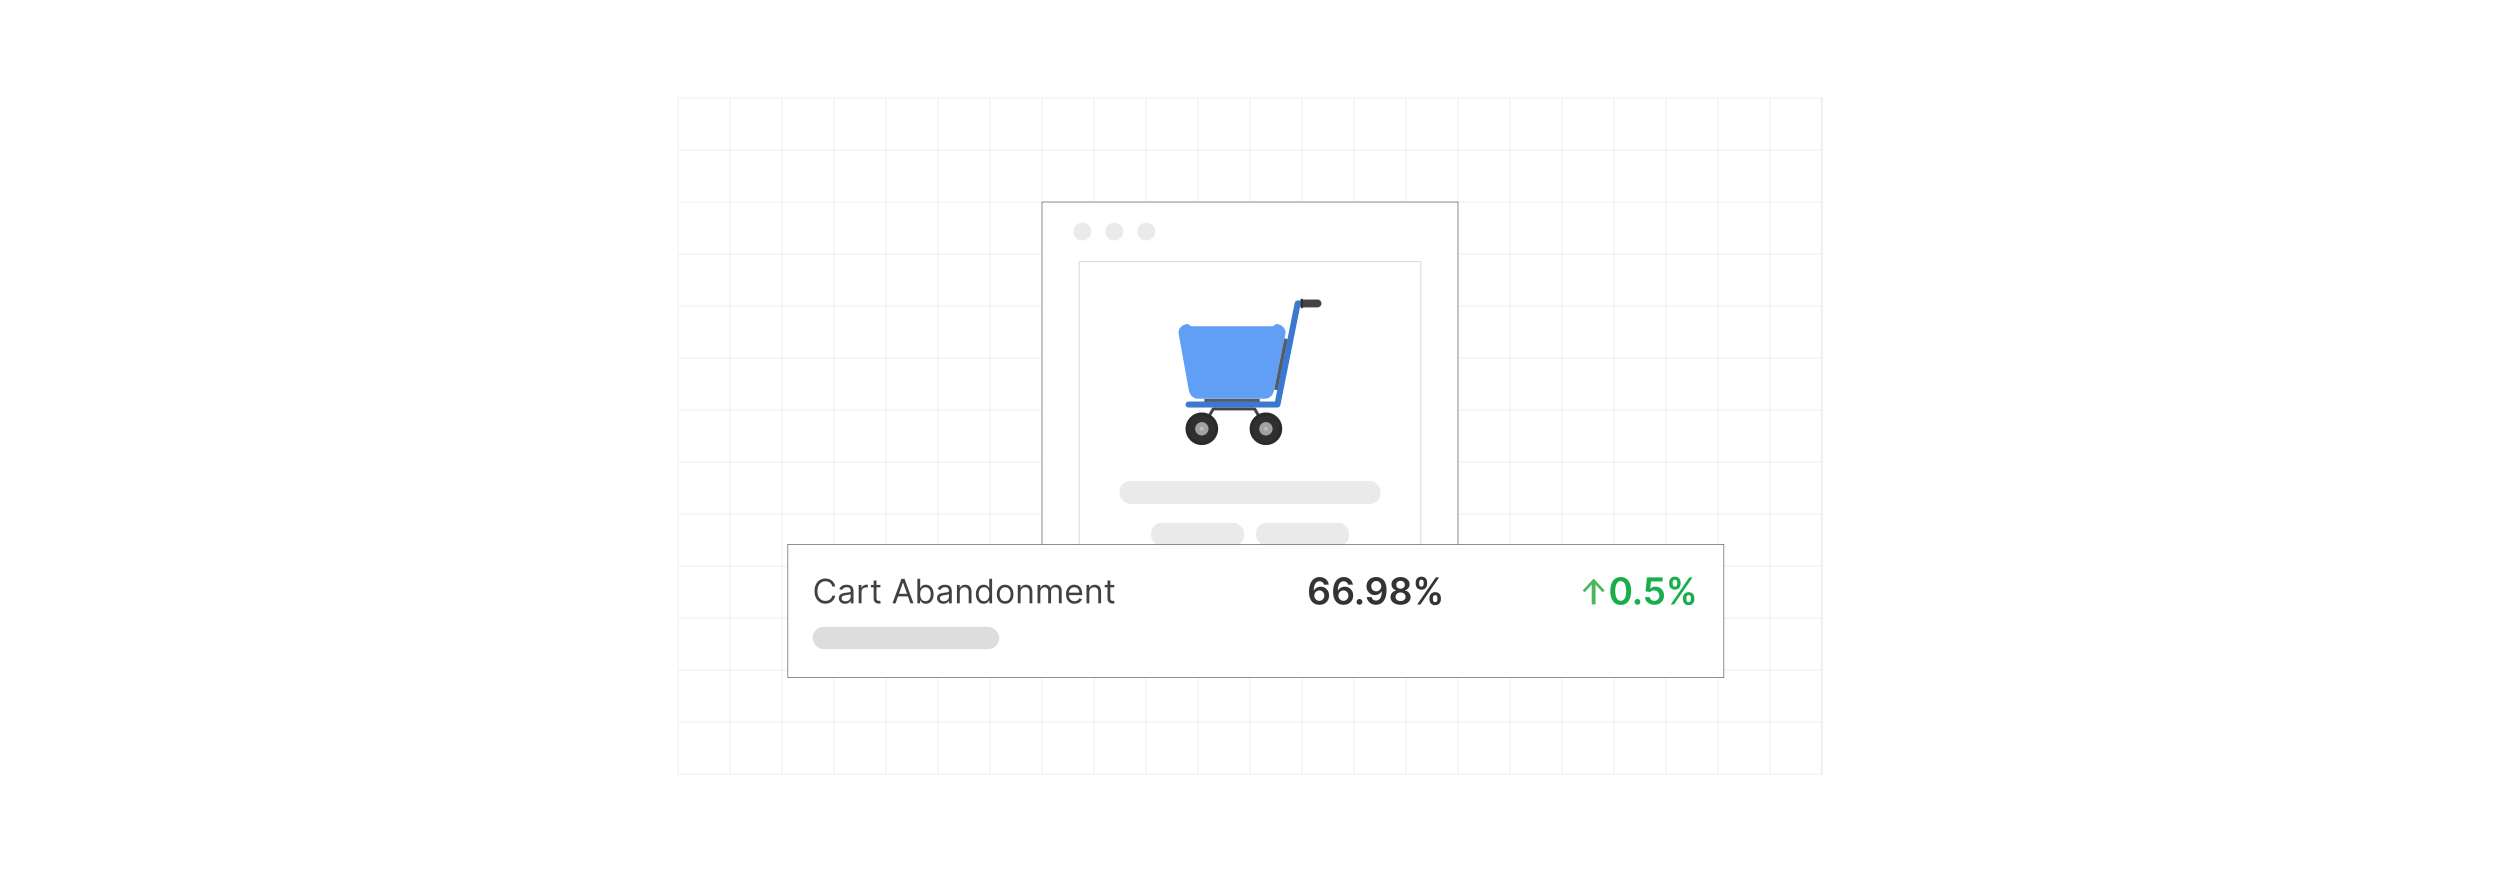 <?xml version="1.0" encoding="UTF-8"?><svg id="Layer_1" xmlns="http://www.w3.org/2000/svg" xmlns:xlink="http://www.w3.org/1999/xlink" viewBox="0 0 860 300"><defs><filter id="drop-shadow-7" filterUnits="userSpaceOnUse"><feOffset dx="2" dy="2"/><feGaussianBlur result="blur" stdDeviation="3"/><feFlood flood-color="#333" flood-opacity=".07"/><feComposite in2="blur" operator="in"/><feComposite in="SourceGraphic"/></filter></defs><rect y="0" width="860" height="300" rx="5" ry="5" fill="#fff" stroke-width="0"/><rect x="233.235" y="33.729" width="393.53" height="232.543" fill="none" stroke="#dbdcdd" stroke-miterlimit="10" stroke-width=".165"/><polyline points="626.765 248.383 608.876 248.383 590.994 248.383 573.105 248.383 555.216 248.383 537.327 248.383 519.438 248.383 501.549 248.383 483.667 248.383 465.778 248.383 447.889 248.383 430 248.383 412.111 248.383 394.229 248.383 376.34 248.383 358.451 248.383 340.562 248.383 322.673 248.383 304.784 248.383 286.902 248.383 269.013 248.383 251.124 248.383 233.235 248.383" fill="none" stroke="#dbdcdd" stroke-miterlimit="10" stroke-width=".165"/><polyline points="626.765 230.494 608.876 230.494 590.994 230.494 573.105 230.494 555.216 230.494 537.327 230.494 519.438 230.494 501.549 230.494 483.667 230.494 465.778 230.494 447.889 230.494 430 230.494 412.111 230.494 394.229 230.494 376.34 230.494 358.451 230.494 340.562 230.494 322.673 230.494 304.784 230.494 286.902 230.494 269.013 230.494 251.124 230.494 233.235 230.494" fill="none" stroke="#dbdcdd" stroke-miterlimit="10" stroke-width=".165"/><polyline points="626.765 212.605 608.876 212.605 590.994 212.605 573.105 212.605 555.216 212.605 537.327 212.605 519.438 212.605 501.549 212.605 483.667 212.605 465.778 212.605 447.889 212.605 430 212.605 412.111 212.605 394.229 212.605 376.34 212.605 358.451 212.605 340.562 212.605 322.673 212.605 304.784 212.605 286.902 212.605 269.013 212.605 251.124 212.605 233.235 212.605" fill="none" stroke="#dbdcdd" stroke-miterlimit="10" stroke-width=".165"/><polyline points="626.765 194.716 608.876 194.716 590.994 194.716 573.105 194.716 555.216 194.716 537.327 194.716 519.438 194.716 501.549 194.716 483.667 194.716 465.778 194.716 447.889 194.716 430 194.716 412.111 194.716 394.229 194.716 376.34 194.716 358.451 194.716 340.562 194.716 322.673 194.716 304.784 194.716 286.902 194.716 269.013 194.716 251.124 194.716 233.235 194.716" fill="none" stroke="#dbdcdd" stroke-miterlimit="10" stroke-width=".165"/><polyline points="626.765 176.834 608.876 176.834 590.994 176.834 573.105 176.834 555.216 176.834 537.327 176.834 519.438 176.834 501.549 176.834 483.667 176.834 465.778 176.834 447.889 176.834 430 176.834 412.111 176.834 394.229 176.834 376.34 176.834 358.451 176.834 340.562 176.834 322.673 176.834 304.784 176.834 286.902 176.834 269.013 176.834 251.124 176.834 233.235 176.834" fill="none" stroke="#dbdcdd" stroke-miterlimit="10" stroke-width=".165"/><polyline points="626.765 158.945 608.876 158.945 590.994 158.945 573.105 158.945 555.216 158.945 537.327 158.945 519.438 158.945 501.549 158.945 483.667 158.945 465.778 158.945 447.889 158.945 430 158.945 412.111 158.945 394.229 158.945 376.34 158.945 358.451 158.945 340.562 158.945 322.673 158.945 304.784 158.945 286.902 158.945 269.013 158.945 251.124 158.945 233.235 158.945" fill="none" stroke="#dbdcdd" stroke-miterlimit="10" stroke-width=".165"/><polyline points="626.765 141.056 608.876 141.056 590.994 141.056 573.105 141.056 555.216 141.056 537.327 141.056 519.438 141.056 501.549 141.056 483.667 141.056 465.778 141.056 447.889 141.056 430 141.056 412.111 141.056 394.229 141.056 376.34 141.056 358.451 141.056 340.562 141.056 322.673 141.056 304.784 141.056 286.902 141.056 269.013 141.056 251.124 141.056 233.235 141.056" fill="none" stroke="#dbdcdd" stroke-miterlimit="10" stroke-width=".165"/><polyline points="626.765 123.167 608.876 123.167 590.994 123.167 573.105 123.167 555.216 123.167 537.327 123.167 519.438 123.167 501.549 123.167 483.667 123.167 465.778 123.167 447.889 123.167 430 123.167 412.111 123.167 394.229 123.167 376.34 123.167 358.451 123.167 340.562 123.167 322.673 123.167 304.784 123.167 286.902 123.167 269.013 123.167 251.124 123.167 233.235 123.167" fill="none" stroke="#dbdcdd" stroke-miterlimit="10" stroke-width=".165"/><polyline points="626.765 105.278 608.876 105.278 590.994 105.278 573.105 105.278 555.216 105.278 537.327 105.278 519.438 105.278 501.549 105.278 483.667 105.278 465.778 105.278 447.889 105.278 430 105.278 412.111 105.278 394.229 105.278 376.34 105.278 358.451 105.278 340.562 105.278 322.673 105.278 304.784 105.278 286.902 105.278 269.013 105.278 251.124 105.278 233.235 105.278" fill="none" stroke="#dbdcdd" stroke-miterlimit="10" stroke-width=".165"/><polyline points="626.765 87.389 608.876 87.389 590.994 87.389 573.105 87.389 555.216 87.389 537.327 87.389 519.438 87.389 501.549 87.389 483.667 87.389 465.778 87.389 447.889 87.389 430 87.389 412.111 87.389 394.229 87.389 376.34 87.389 358.451 87.389 340.562 87.389 322.673 87.389 304.784 87.389 286.902 87.389 269.013 87.389 251.124 87.389 233.235 87.389" fill="none" stroke="#dbdcdd" stroke-miterlimit="10" stroke-width=".165"/><polyline points="626.765 69.507 608.876 69.507 590.994 69.507 573.105 69.507 555.216 69.507 537.327 69.507 519.438 69.507 501.549 69.507 483.667 69.507 465.778 69.507 447.889 69.507 430 69.507 412.111 69.507 394.229 69.507 376.34 69.507 358.451 69.507 340.562 69.507 322.673 69.507 304.784 69.507 286.902 69.507 269.013 69.507 251.124 69.507 233.235 69.507" fill="none" stroke="#dbdcdd" stroke-miterlimit="10" stroke-width=".165"/><polyline points="626.765 51.618 608.876 51.618 590.994 51.618 573.105 51.618 555.216 51.618 537.327 51.618 519.438 51.618 501.549 51.618 483.667 51.618 465.778 51.618 447.889 51.618 430 51.618 412.111 51.618 394.229 51.618 376.34 51.618 358.451 51.618 340.562 51.618 322.673 51.618 304.784 51.618 286.902 51.618 269.013 51.618 251.124 51.618 233.235 51.618" fill="none" stroke="#dbdcdd" stroke-miterlimit="10" stroke-width=".165"/><polyline points="626.765 266.272 626.765 248.383 626.765 230.494 626.765 212.605 626.765 194.723 626.765 194.716 626.765 176.834 626.765 158.945 626.765 141.056 626.765 123.167 626.765 105.278 626.765 87.396 626.765 87.389 626.765 69.507 626.765 51.618 626.765 33.729" fill="none" stroke="#dbdcdd" stroke-miterlimit="10" stroke-width=".165"/><polyline points="608.873 33.728 608.873 51.617 608.873 69.506 608.873 87.395 608.873 105.277 608.873 123.166 608.873 141.055 608.873 158.944 608.873 176.833 608.873 194.722 608.873 212.604 608.873 230.493 608.873 248.382 608.873 266.271" fill="none" stroke="#dbdcdd" stroke-miterlimit="10" stroke-width=".165"/><polyline points="590.991 33.728 590.991 51.617 590.991 69.506 590.991 87.395 590.991 105.277 590.991 123.166 590.991 141.055 590.991 158.944 590.991 176.833 590.991 194.722 590.991 212.604 590.991 230.493 590.991 248.382 590.991 266.271" fill="none" stroke="#dbdcdd" stroke-miterlimit="10" stroke-width=".165"/><polyline points="573.102 33.728 573.102 51.617 573.102 69.506 573.102 87.395 573.102 105.277 573.102 123.166 573.102 141.055 573.102 158.944 573.102 176.833 573.102 194.722 573.102 212.604 573.102 230.493 573.102 248.382 573.102 266.271" fill="none" stroke="#dbdcdd" stroke-miterlimit="10" stroke-width=".165"/><polyline points="555.213 33.728 555.213 51.617 555.213 69.506 555.213 87.395 555.213 105.277 555.213 123.166 555.213 141.055 555.213 158.944 555.213 176.833 555.213 194.722 555.213 212.604 555.213 230.493 555.213 248.382 555.213 266.271" fill="none" stroke="#dbdcdd" stroke-miterlimit="10" stroke-width=".165"/><polyline points="537.324 33.728 537.324 51.617 537.324 69.506 537.324 87.395 537.324 105.277 537.324 123.166 537.324 141.055 537.324 158.944 537.324 176.833 537.324 194.722 537.324 212.604 537.324 230.493 537.324 248.382 537.324 266.271" fill="none" stroke="#dbdcdd" stroke-miterlimit="10" stroke-width=".165"/><polyline points="519.435 33.728 519.435 51.617 519.435 69.506 519.435 87.395 519.435 105.277 519.435 123.166 519.435 141.055 519.435 158.944 519.435 176.833 519.435 194.722 519.435 212.604 519.435 230.493 519.435 248.382 519.435 266.271" fill="none" stroke="#dbdcdd" stroke-miterlimit="10" stroke-width=".165"/><polyline points="501.546 33.728 501.546 51.617 501.546 69.506 501.546 87.395 501.546 105.277 501.546 123.166 501.546 141.055 501.546 158.944 501.546 176.833 501.546 194.722 501.546 212.604 501.546 230.493 501.546 248.382 501.546 266.271" fill="none" stroke="#dbdcdd" stroke-miterlimit="10" stroke-width=".165"/><polyline points="483.664 33.728 483.664 51.617 483.664 69.506 483.664 87.395 483.664 105.277 483.664 123.166 483.664 141.055 483.664 158.944 483.664 176.833 483.664 194.722 483.664 212.604 483.664 230.493 483.664 248.382 483.664 266.271" fill="none" stroke="#dbdcdd" stroke-miterlimit="10" stroke-width=".165"/><polyline points="465.775 33.728 465.775 51.617 465.775 69.506 465.775 87.395 465.775 105.277 465.775 123.166 465.775 141.055 465.775 158.944 465.775 176.833 465.775 194.722 465.775 212.604 465.775 230.493 465.775 248.382 465.775 266.271" fill="none" stroke="#dbdcdd" stroke-miterlimit="10" stroke-width=".165"/><polyline points="447.886 33.728 447.886 51.617 447.886 69.506 447.886 87.395 447.886 105.277 447.886 123.166 447.886 141.055 447.886 158.944 447.886 176.833 447.886 194.722 447.886 212.604 447.886 230.493 447.886 248.382 447.886 266.271" fill="none" stroke="#dbdcdd" stroke-miterlimit="10" stroke-width=".165"/><polyline points="429.944 125.595 429.997 266.271 429.997 248.382 429.997 230.493 429.997 212.604 429.997 194.722 429.997 176.833 429.997 158.944 429.997 141.055 429.997 123.166 429.997 105.277 429.997 87.395 429.997 69.506 429.997 51.617 429.997 33.728" fill="none" stroke="#dbdcdd" stroke-miterlimit="10" stroke-width=".165"/><polyline points="412.108 33.728 412.108 51.617 412.108 69.506 412.108 87.395 412.108 105.277 412.108 123.166 412.108 141.055 412.108 158.944 412.108 176.833 412.108 194.722 412.108 212.604 412.108 230.493 412.108 248.382 412.108 266.271" fill="none" stroke="#dbdcdd" stroke-miterlimit="10" stroke-width=".165"/><polyline points="394.226 33.728 394.226 51.617 394.226 69.506 394.226 87.395 394.226 105.277 394.226 123.166 394.226 141.055 394.226 158.944 394.226 176.833 394.226 194.722 394.226 212.604 394.226 230.493 394.226 248.382 394.226 266.271" fill="none" stroke="#dbdcdd" stroke-miterlimit="10" stroke-width=".165"/><polyline points="376.337 33.728 376.337 51.617 376.337 69.506 376.337 87.395 376.337 105.277 376.337 123.166 376.337 141.055 376.337 158.944 376.337 176.833 376.337 194.722 376.337 212.604 376.337 230.493 376.337 248.382 376.337 266.271" fill="none" stroke="#dbdcdd" stroke-miterlimit="10" stroke-width=".165"/><polyline points="358.448 33.728 358.448 51.617 358.448 69.506 358.448 87.395 358.448 105.277 358.448 123.166 358.448 141.055 358.448 158.944 358.448 176.833 358.448 194.722 358.448 212.604 358.448 230.493 358.448 248.382 358.448 266.271" fill="none" stroke="#dbdcdd" stroke-miterlimit="10" stroke-width=".165"/><polyline points="340.559 33.728 340.559 51.617 340.559 69.506 340.559 87.395 340.559 105.277 340.559 123.166 340.559 141.055 340.559 158.944 340.559 176.833 340.559 194.722 340.559 212.604 340.559 230.493 340.559 248.382 340.559 266.271" fill="none" stroke="#dbdcdd" stroke-miterlimit="10" stroke-width=".165"/><polyline points="322.671 33.728 322.671 51.617 322.671 69.506 322.671 87.395 322.671 105.277 322.671 123.166 322.671 141.055 322.671 158.944 322.671 176.833 322.671 194.722 322.671 212.604 322.671 230.493 322.671 248.382 322.671 266.271" fill="none" stroke="#dbdcdd" stroke-miterlimit="10" stroke-width=".165"/><polyline points="304.782 33.728 304.782 51.617 304.782 69.506 304.782 87.395 304.782 105.277 304.782 123.166 304.782 141.055 304.782 158.944 304.782 176.833 304.782 194.722 304.782 212.604 304.782 230.493 304.782 248.382 304.782 266.271" fill="none" stroke="#dbdcdd" stroke-miterlimit="10" stroke-width=".165"/><polyline points="286.899 33.728 286.899 51.617 286.899 69.506 286.899 87.395 286.899 105.277 286.899 123.166 286.899 141.055 286.899 158.944 286.899 176.833 286.899 194.722 286.899 212.604 286.899 230.493 286.899 248.382 286.899 266.271" fill="none" stroke="#dbdcdd" stroke-miterlimit="10" stroke-width=".165"/><polyline points="269.01 33.728 269.01 51.617 269.01 69.506 269.01 87.395 269.01 105.277 269.01 123.166 269.01 141.055 269.01 158.944 269.01 176.833 269.01 194.722 269.01 212.604 269.01 230.493 269.01 248.382 269.01 266.271" fill="none" stroke="#dbdcdd" stroke-miterlimit="10" stroke-width=".165"/><polyline points="251.121 33.728 251.121 51.617 251.121 69.506 251.121 87.395 251.121 105.277 251.121 123.166 251.121 141.055 251.121 158.944 251.121 176.833 251.121 194.722 251.121 212.604 251.121 230.493 251.121 248.382 251.121 266.271" fill="none" stroke="#dbdcdd" stroke-miterlimit="10" stroke-width=".165"/><rect x="358.448" y="69.506" width="143.098" height="160.988" fill="#fff" stroke="#666" stroke-miterlimit="10" stroke-width=".25"/><circle cx="372.333" cy="79.659" r="3.065" fill="#eaeaea" stroke-width="0"/><circle cx="383.332" cy="79.659" r="3.065" fill="#eaeaea" stroke-width="0"/><circle cx="394.33" cy="79.659" r="3.065" fill="#eaeaea" stroke-width="0"/><rect x="385.13" y="165.424" width="89.785" height="7.941" rx="3.719" ry="3.719" fill="#eaeaea" stroke-width="0"/><rect x="395.959" y="179.833" width="31.97" height="7.941" rx="3.542" ry="3.542" fill="#eaeaea" stroke-width="0"/><rect x="432.115" y="179.833" width="31.97" height="7.941" rx="3.542" ry="3.542" fill="#eaeaea" stroke-width="0"/><rect x="393.867" y="194.216" width="72.311" height="7.941" rx="3.97" ry="3.97" fill="#eaeaea" stroke-width="0"/><rect x="371.22" y="90.031" width="117.561" height="128.071" fill="none" stroke="#cacaca" stroke-miterlimit="10" stroke-width=".25"/><g id="Layer_1-2"><g id="_336714776"><polygon id="_336700592" points="414.297 137.168 433.34 137.168 433.34 138.541 414.297 138.541 414.297 137.168" fill="#5b5b5b" fill-rule="evenodd" stroke-width="0"/><polygon id="_336700736" points="438.24 133.991 441.712 116.383 443.056 116.665 439.583 134.273 438.24 133.991" fill="#5b5b5b" fill-rule="evenodd" stroke-width="0"/><path id="_336700472" d="M413.932,147.557c-.144.246-.461.329-.707.184-.246-.144-.329-.461-.184-.707l3.89-6.636c.096-.164.269-.255.446-.255v-.002h14.213c.207,0,.386.121.469.297l3.866,6.596c.144.246.062.563-.184.707s-.563.062-.707-.184l-3.739-6.378h-13.623l-3.739,6.378h0Z" fill="#444" stroke-width="0"/><path id="_336700280" d="M408.647,111.459h.135c.323.465.86.771,1.466.771h27.142c.606,0,1.143-.306,1.466-.771h.135c.18,0,.375.019.58.056.682.123,1.328.46,1.804.932.519.515.851,1.192.851,1.947,0,.136-.015.287-.045.456l-3.864,19.29c-.148.823-.51,1.589-1.061,2.14-.547.548-1.264.887-2.129.887h-23.002c-.865,0-1.581-.34-2.129-.887-.551-.551-.912-1.317-1.061-2.14l-3.476-19.29c-.03-.169-.045-.321-.045-.456,0-.756.332-1.432.851-1.947.476-.472,1.122-.809,1.804-.932.205-.037.4-.056.58-.056h0Z" fill="#619ff6" fill-rule="evenodd" stroke-width="0"/><path id="_336700016" d="M408.853,138.121c-.571,0-1.033.463-1.033,1.033s.463,1.033,1.033,1.033h30.586v.004c.513,0,.939-.372,1.022-.861l6.78-33.9h4.71c.571,0,1.033-.463,1.033-1.033s-.463-1.033-1.033-1.033h-5.47c-.521-.047-1.004.305-1.109.83l1.017.203-1.017-.203-6.785,33.927h-29.735s0,0,0,0Z" fill="#3b79d1" stroke-width="0"/><path id="_336699632" d="M413.431,141.885c3.099,0,5.611,2.512,5.611,5.611s-2.512,5.611-5.611,5.611-5.611-2.512-5.611-5.611,2.512-5.611,5.611-5.611Z" fill="#2a2a2a" fill-rule="evenodd" stroke-width="0"/><path id="_336699728" d="M413.431,142.906c2.534,0,4.589,2.055,4.589,4.589s-2.055,4.589-4.589,4.589-4.589-2.055-4.589-4.589,2.055-4.589,4.589-4.589Z" fill="#2f2f2f" fill-rule="evenodd" stroke-width="0"/><path id="_336700088" d="M413.431,145.193c1.272,0,2.303,1.031,2.303,2.303s-1.031,2.303-2.303,2.303-2.303-1.031-2.303-2.303,1.031-2.303,2.303-2.303Z" fill="#a1a1a1" fill-rule="evenodd" stroke-width="0"/><path id="_336715160" d="M413.431,146.823c.371,0,.673.301.673.673s-.301.673-.673.673-.673-.301-.673-.673.301-.673.673-.673Z" fill="#bcbcbc" fill-rule="evenodd" stroke-width="0"/><path id="_336714896" d="M435.478,141.885c3.099,0,5.611,2.512,5.611,5.611s-2.512,5.611-5.611,5.611-5.611-2.512-5.611-5.611,2.512-5.611,5.611-5.611h0Z" fill="#2a2a2a" fill-rule="evenodd" stroke-width="0"/><path id="_336715232" d="M435.478,142.906c2.534,0,4.589,2.055,4.589,4.589s-2.055,4.589-4.589,4.589-4.589-2.055-4.589-4.589,2.055-4.589,4.589-4.589Z" fill="#2f2f2f" fill-rule="evenodd" stroke-width="0"/><path id="_336714992" d="M435.478,145.193c1.272,0,2.303,1.031,2.303,2.303s-1.031,2.303-2.303,2.303-2.303-1.031-2.303-2.303,1.031-2.303,2.303-2.303h0Z" fill="#a1a1a1" fill-rule="evenodd" stroke-width="0"/><path id="_336714128" d="M435.478,146.823c.371,0,.673.301.673.673s-.301.673-.673.673-.673-.301-.673-.673.301-.673.673-.673Z" fill="#bcbcbc" fill-rule="evenodd" stroke-width="0"/><path id="_336714344" d="M453.226,105.752h-5.093c-.087,0-.173.005-.259.016l-.363.044v-2.751l.302-.021c.107-.007.214-.011.321-.011h5.093c.752,0,1.361.61,1.361,1.361s-.61,1.361-1.361,1.361Z" fill="#444" fill-rule="evenodd" stroke-width="0"/><rect id="_336714200" x="447.439" y="102.742" width=".777" height="3.356" rx=".389" ry=".389" fill="#2f2f2f" stroke-width="0"/></g></g><g filter="url(#drop-shadow-7)"><rect x="269.009" y="185.268" width="321.982" height="45.838" fill="#fff" stroke="#666" stroke-miterlimit="10" stroke-width=".25"/><path d="M285.327,199.751h-1.022c-.06-.294-.165-.552-.315-.775-.149-.223-.331-.41-.544-.562s-.448-.267-.707-.344c-.258-.077-.527-.115-.808-.115-.511,0-.974.129-1.387.387-.414.258-.742.639-.985,1.142s-.365,1.12-.365,1.851.122,1.348.365,1.851.571.883.985,1.142c.413.258.876.388,1.387.388.28,0,.55-.039.808-.116.259-.077.494-.191.707-.344.213-.152.395-.34.544-.565.15-.224.255-.481.315-.773h1.022c-.077.432-.217.817-.42,1.158-.204.341-.457.63-.759.868-.303.238-.641.418-1.017.542-.375.124-.775.185-1.201.185-.72,0-1.36-.176-1.921-.527-.56-.352-1.002-.852-1.323-1.5s-.482-1.418-.482-2.309c0-.89.161-1.66.482-2.308.321-.649.763-1.149,1.323-1.5.56-.352,1.201-.528,1.921-.528.426,0,.826.062,1.201.185.376.123.714.304,1.017.542.302.238.555.526.759.866.203.339.343.726.42,1.16Z" fill="#414042" stroke-width="0"/><path d="M288.708,205.703c-.401,0-.766-.076-1.093-.229-.327-.152-.587-.373-.779-.664s-.288-.641-.288-1.053c0-.363.071-.657.214-.884.144-.227.334-.404.573-.534.239-.129.504-.226.794-.29.289-.065.581-.116.876-.155.385-.049.697-.087.938-.113.24-.026.416-.071.527-.134.111-.064.167-.173.167-.33v-.033c0-.407-.11-.723-.332-.948-.221-.225-.556-.338-1.003-.338-.465,0-.829.102-1.093.305-.264.203-.449.42-.557.651l-.923-.33c.164-.385.385-.685.661-.9.276-.216.578-.367.907-.454.328-.086.651-.13.971-.13.203,0,.438.024.702.072.266.048.522.146.771.294.248.148.455.373.62.672.165.3.247.701.247,1.204v4.172h-.973v-.857h-.049c-.066.138-.177.285-.33.441-.154.157-.358.29-.614.4s-.567.165-.935.165ZM288.856,204.829c.385,0,.709-.076.975-.227.265-.151.466-.346.602-.585.137-.239.204-.491.204-.754v-.89c-.041.049-.131.094-.27.134s-.299.074-.478.103-.354.054-.523.074-.306.038-.41.052c-.253.033-.488.086-.707.159s-.395.181-.527.325c-.134.144-.2.34-.2.588,0,.338.126.593.377.765.252.171.571.257.959.257Z" fill="#414042" stroke-width="0"/><path d="M293.39,205.555v-6.332h.94v.956h.066c.115-.313.324-.567.626-.762.303-.195.644-.293,1.022-.293.071,0,.161.002.269.004.106.002.188.007.243.012v.989c-.033-.008-.108-.021-.225-.039-.117-.018-.24-.027-.369-.027-.308,0-.582.064-.822.192-.241.127-.431.304-.569.527-.139.224-.208.479-.208.765v4.007h-.973Z" fill="#414042" stroke-width="0"/><path d="M300.859,199.224v.824h-3.281v-.824h3.281ZM298.535,197.707h.973v6.035c0,.275.04.48.121.617.081.136.185.227.314.272s.264.068.406.068c.107,0,.195-.006.264-.019s.124-.022.165-.031l.198.874c-.066.025-.158.05-.276.077-.118.026-.269.039-.449.039-.275,0-.544-.059-.806-.177-.263-.118-.48-.298-.651-.54-.172-.242-.258-.547-.258-.915v-6.299Z" fill="#414042" stroke-width="0"/><path d="M306.069,205.555h-1.071l3.1-8.442h1.056l3.1,8.442h-1.071l-2.523-7.106h-.065l-2.523,7.106ZM306.466,202.257h4.319v.907h-4.319v-.907Z" fill="#414042" stroke-width="0"/><path d="M313.572,205.555v-8.442h.973v3.117h.082c.072-.11.172-.251.299-.423.128-.171.312-.326.553-.461.24-.136.566-.204.98-.204.533,0,1.003.133,1.409.4.407.267.725.644.952,1.133.229.489.343,1.066.343,1.731,0,.67-.114,1.251-.343,1.742-.228.491-.544.87-.948,1.138-.403.268-.869.402-1.397.402-.406,0-.731-.068-.977-.204-.244-.136-.433-.291-.565-.466-.132-.174-.233-.319-.306-.435h-.115v.973h-.94ZM314.528,202.389c0,.478.07.899.21,1.264.141.364.346.648.614.853.27.205.6.307.989.307.407,0,.747-.107,1.02-.323s.479-.507.618-.874.208-.776.208-1.227c0-.445-.067-.847-.203-1.206-.137-.358-.341-.643-.614-.853-.273-.21-.616-.315-1.029-.315-.396,0-.728.1-.997.299s-.473.477-.61.833-.206.77-.206,1.243Z" fill="#414042" stroke-width="0"/><path d="M322.509,205.703c-.401,0-.766-.076-1.093-.229-.327-.152-.587-.373-.779-.664s-.288-.641-.288-1.053c0-.363.071-.657.214-.884.144-.227.334-.404.573-.534.239-.129.504-.226.794-.29.289-.065.581-.116.876-.155.385-.049.697-.087.938-.113.24-.026.416-.071.527-.134.111-.064.167-.173.167-.33v-.033c0-.407-.11-.723-.332-.948-.221-.225-.556-.338-1.003-.338-.465,0-.829.102-1.093.305-.264.203-.449.42-.557.651l-.923-.33c.164-.385.385-.685.661-.9.276-.216.578-.367.907-.454.328-.086.651-.13.971-.13.203,0,.438.024.702.072.266.048.522.146.771.294.248.148.455.373.62.672.165.3.247.701.247,1.204v4.172h-.973v-.857h-.049c-.066.138-.177.285-.33.441-.154.157-.358.29-.614.4s-.567.165-.935.165ZM322.657,204.829c.385,0,.709-.076.975-.227.265-.151.466-.346.602-.585.137-.239.204-.491.204-.754v-.89c-.041.049-.131.094-.27.134s-.299.074-.478.103-.354.054-.523.074-.306.038-.41.052c-.253.033-.488.086-.707.159s-.395.181-.527.325c-.134.144-.2.34-.2.588,0,.338.126.593.377.765.252.171.571.257.959.257Z" fill="#414042" stroke-width="0"/><path d="M328.164,201.746v3.809h-.973v-6.332h.94v.989h.083c.148-.322.373-.581.676-.777.302-.197.692-.295,1.171-.295.429,0,.804.087,1.125.262s.571.439.75.791.269.799.269,1.337v4.023h-.974v-3.958c0-.497-.129-.885-.387-1.164-.259-.279-.613-.418-1.063-.418-.31,0-.588.067-.831.202-.243.135-.435.332-.575.59-.14.258-.21.571-.21.94Z" fill="#414042" stroke-width="0"/><path d="M336.376,205.687c-.527,0-.993-.134-1.397-.402s-.72-.647-.948-1.138c-.228-.491-.342-1.071-.342-1.742,0-.665.114-1.242.342-1.731.229-.489.546-.867.952-1.133.407-.267.877-.4,1.41-.4.412,0,.738.068.979.204.241.136.425.29.553.461.128.172.228.313.299.423h.082v-3.117h.974v8.442h-.94v-.973h-.115c-.071.115-.173.26-.305.435-.132.175-.32.33-.565.466-.244.136-.57.204-.977.204ZM336.508,204.813c.391,0,.72-.102.989-.307.27-.205.475-.489.614-.853.141-.364.21-.785.21-1.264,0-.473-.068-.887-.206-1.243-.137-.356-.341-.633-.609-.833-.27-.199-.603-.299-.998-.299-.412,0-.755.105-1.028.315-.273.21-.478.495-.614.853-.136.359-.204.761-.204,1.206,0,.451.069.86.208,1.227s.345.658.618.874.614.323,1.02.323Z" fill="#414042" stroke-width="0"/><path d="M343.762,205.687c-.572,0-1.072-.136-1.503-.408-.43-.272-.766-.652-1.006-1.142s-.36-1.061-.36-1.715c0-.66.12-1.235.36-1.727.24-.492.576-.874,1.006-1.146.431-.272.931-.408,1.503-.408.571,0,1.072.136,1.502.408.431.272.766.654,1.006,1.146.24.492.361,1.067.361,1.727,0,.654-.121,1.226-.361,1.715s-.575.87-1.006,1.142c-.43.273-.931.408-1.502.408ZM343.762,204.813c.434,0,.791-.111,1.071-.334.28-.223.488-.516.623-.878.134-.363.201-.755.201-1.179s-.067-.817-.201-1.183c-.135-.365-.343-.661-.623-.886s-.638-.338-1.071-.338c-.435,0-.792.113-1.072.338s-.487.521-.622.886c-.135.366-.202.76-.202,1.183s.067.816.202,1.179.342.656.622.878c.28.222.638.334,1.072.334Z" fill="#414042" stroke-width="0"/><path d="M349.088,201.746v3.809h-.973v-6.332h.94v.989h.083c.148-.322.373-.581.676-.777.302-.197.692-.295,1.171-.295.429,0,.804.087,1.125.262s.571.439.75.791.269.799.269,1.337v4.023h-.974v-3.958c0-.497-.129-.885-.387-1.164-.259-.279-.613-.418-1.063-.418-.31,0-.588.067-.831.202-.243.135-.435.332-.575.59-.14.258-.21.571-.21.94Z" fill="#414042" stroke-width="0"/><path d="M354.909,205.555v-6.332h.94v.989h.083c.132-.338.345-.601.639-.79.294-.188.647-.282,1.06-.282.417,0,.766.094,1.045.282.278.189.496.452.653.79h.065c.162-.327.405-.587.73-.781s.714-.29,1.167-.29c.566,0,1.029.177,1.39.53.359.353.539.902.539,1.647v4.238h-.973v-4.238c0-.467-.128-.801-.383-1.002-.256-.201-.557-.301-.903-.301-.445,0-.79.134-1.034.402-.245.268-.367.606-.367,1.016v4.122h-.989v-4.336c0-.36-.117-.651-.351-.872s-.534-.332-.902-.332c-.253,0-.488.067-.707.202-.219.135-.395.321-.527.559-.134.238-.2.512-.2.822v3.958h-.973Z" fill="#414042" stroke-width="0"/><path d="M367.654,205.687c-.61,0-1.136-.135-1.576-.406-.441-.271-.781-.65-1.019-1.138s-.356-1.056-.356-1.705c0-.649.119-1.221.356-1.717.237-.496.57-.884.997-1.163.428-.279.927-.418,1.499-.418.33,0,.655.055.977.165s.614.288.878.534.475.571.631.975c.157.404.235.902.235,1.493v.412h-4.881v-.841h3.892c0-.357-.071-.676-.213-.957s-.342-.501-.602-.664-.565-.243-.917-.243c-.388,0-.723.095-1.004.286-.281.191-.498.44-.649.744-.151.305-.227.632-.227.981v.561c0,.478.083.883.249,1.214.167.331.398.583.695.754s.642.257,1.034.257c.256,0,.487-.036.694-.109.208-.073.387-.183.538-.33s.269-.33.351-.55l.94.264c-.099.319-.265.598-.498.839-.234.24-.522.427-.866.56s-.73.2-1.158.2Z" fill="#414042" stroke-width="0"/><path d="M372.732,201.746v3.809h-.973v-6.332h.94v.989h.083c.148-.322.373-.581.676-.777.302-.197.692-.295,1.171-.295.429,0,.804.087,1.125.262s.571.439.75.791.269.799.269,1.337v4.023h-.974v-3.958c0-.497-.129-.885-.387-1.164-.259-.279-.613-.418-1.063-.418-.31,0-.588.067-.831.202-.243.135-.435.332-.575.59-.14.258-.21.571-.21.94Z" fill="#414042" stroke-width="0"/><path d="M381.306,199.224v.824h-3.281v-.824h3.281ZM378.982,197.707h.973v6.035c0,.275.04.48.121.617.081.136.185.227.314.272s.264.068.406.068c.107,0,.195-.006.264-.019s.124-.022.165-.031l.198.874c-.066.025-.158.05-.276.077-.118.026-.269.039-.449.039-.275,0-.544-.059-.806-.177-.263-.118-.48-.298-.651-.54-.172-.242-.258-.547-.258-.915v-6.299Z" fill="#414042" stroke-width="0"/><path d="M451.847,206.056c-.445-.003-.88-.081-1.304-.234-.424-.153-.806-.403-1.145-.75-.34-.347-.609-.809-.81-1.386-.199-.577-.298-1.293-.295-2.147,0-.797.085-1.507.254-2.131.17-.624.414-1.151.732-1.583.317-.432.701-.761,1.151-.988.45-.228.953-.341,1.511-.341.585,0,1.103.115,1.557.345.452.23.818.544,1.097.943.279.398.451.847.519,1.347h-1.659c-.084-.357-.258-.643-.519-.856-.263-.214-.593-.32-.993-.32-.645,0-1.142.28-1.488.84-.347.56-.521,1.33-.524,2.308h.064c.148-.266.341-.495.577-.686s.504-.338.802-.443c.299-.104.614-.157.947-.157.546,0,1.035.13,1.47.391.435.261.779.619,1.034,1.075s.38.978.377,1.565c.003.612-.136,1.161-.418,1.647-.281.486-.674.869-1.177,1.147s-1.089.416-1.759.414ZM451.839,204.693c.33,0,.626-.08.886-.241.261-.161.467-.377.618-.65s.226-.579.223-.918c.003-.333-.068-.634-.216-.904-.146-.27-.349-.483-.606-.641-.258-.157-.552-.236-.882-.236-.245,0-.474.047-.685.141s-.398.224-.555.389-.281.356-.37.572c-.09.217-.136.448-.139.693.003.324.079.623.228.895.148.273.352.491.613.654s.556.246.886.246Z" fill="#333" stroke-width="0"/><path d="M460.139,206.056c-.445-.003-.88-.081-1.304-.234-.424-.153-.806-.403-1.145-.75-.34-.347-.609-.809-.81-1.386-.199-.577-.298-1.293-.295-2.147,0-.797.085-1.507.254-2.131.17-.624.414-1.151.732-1.583.317-.432.701-.761,1.151-.988.45-.228.953-.341,1.511-.341.585,0,1.103.115,1.557.345.452.23.818.544,1.097.943.279.398.451.847.519,1.347h-1.659c-.084-.357-.258-.643-.519-.856-.263-.214-.593-.32-.993-.32-.645,0-1.142.28-1.488.84-.347.56-.521,1.33-.524,2.308h.064c.148-.266.341-.495.577-.686s.504-.338.802-.443c.299-.104.614-.157.947-.157.546,0,1.035.13,1.47.391.435.261.779.619,1.034,1.075s.38.978.377,1.565c.003.612-.136,1.161-.418,1.647-.281.486-.674.869-1.177,1.147s-1.089.416-1.759.414ZM460.131,204.693c.33,0,.626-.08.886-.241.261-.161.467-.377.618-.65s.226-.579.223-.918c.003-.333-.068-.634-.216-.904-.146-.27-.349-.483-.606-.641-.258-.157-.552-.236-.882-.236-.245,0-.474.047-.685.141s-.398.224-.555.389-.281.356-.37.572c-.09.217-.136.448-.139.693.003.324.079.623.228.895.148.273.352.491.613.654s.556.246.886.246Z" fill="#333" stroke-width="0"/><path d="M465.656,206.029c-.275,0-.512-.097-.709-.291s-.294-.43-.291-.709c-.003-.273.094-.505.291-.7.197-.194.434-.29.709-.29.267,0,.499.097.697.29.198.194.299.427.303.7-.004.185-.051.353-.144.504-.093.152-.214.272-.363.361-.15.089-.315.134-.493.134Z" fill="#333" stroke-width="0"/><path d="M471.427,196.496c.445.003.879.081,1.302.234s.804.401,1.143.745c.34.344.609.804.809,1.379.2.576.3,1.288.3,2.136.003.8-.081,1.514-.252,2.142-.171.629-.416,1.16-.733,1.593-.318.433-.701.763-1.149.991-.448.227-.953.341-1.514.341-.588,0-1.107-.115-1.56-.346-.453-.23-.818-.545-1.098-.945-.278-.4-.449-.857-.513-1.373h1.658c.085.37.258.663.52.879.262.217.593.325.992.325.645,0,1.143-.28,1.49-.84.349-.56.522-1.339.522-2.335h-.064c-.148.267-.341.496-.577.689s-.503.34-.802.443c-.298.103-.614.154-.947.154-.545,0-1.035-.13-1.47-.391-.435-.26-.778-.618-1.031-1.072-.253-.455-.381-.974-.384-1.559,0-.606.14-1.15.42-1.633.28-.483.672-.865,1.175-1.145s1.09-.417,1.763-.411ZM471.431,197.859c-.327,0-.622.08-.884.239-.263.159-.469.374-.618.645-.15.271-.225.573-.225.907.003.33.077.63.225.899.146.27.349.483.605.641.256.158.549.236.879.236.245,0,.474-.047.686-.141.212-.094.398-.225.557-.393.158-.169.283-.36.372-.575.09-.215.133-.442.13-.682,0-.318-.075-.612-.226-.882-.149-.27-.354-.486-.613-.649s-.555-.246-.888-.246Z" fill="#333" stroke-width="0"/><path d="M479.796,206.056c-.676,0-1.274-.114-1.797-.341-.522-.228-.932-.539-1.227-.934-.296-.395-.442-.844-.439-1.347-.004-.391.081-.75.254-1.077s.407-.601.702-.82.625-.359.988-.42v-.064c-.478-.106-.865-.351-1.161-.734-.295-.383-.441-.826-.439-1.329-.003-.478.131-.905.4-1.281.27-.376.639-.671,1.108-.888s1.006-.325,1.608-.325c.597,0,1.129.108,1.597.325.469.217.838.513,1.109.888.271.376.406.803.406,1.281,0,.503-.149.946-.447,1.329-.299.383-.683.628-1.152.734v.064c.364.061.691.201.984.42.292.22.525.493.699.82.175.327.262.686.262,1.077,0,.503-.148.952-.445,1.347-.297.396-.705.707-1.225.934-.519.227-1.115.341-1.788.341ZM479.796,204.756c.349,0,.651-.06.909-.179.257-.12.457-.289.6-.507s.215-.47.218-.754c-.003-.297-.079-.56-.23-.788-.149-.229-.354-.408-.613-.539s-.554-.195-.884-.195c-.333,0-.63.065-.891.195s-.466.31-.615.539c-.15.229-.224.491-.221.788-.003.285.066.536.209.752.143.217.343.386.603.507.259.121.564.182.915.182ZM479.796,200.517c.285,0,.537-.058.757-.173.22-.115.393-.275.519-.481.128-.206.192-.444.196-.713-.004-.267-.067-.5-.191-.702-.124-.201-.297-.357-.518-.468-.222-.111-.476-.166-.764-.166-.294,0-.552.055-.774.166-.223.11-.396.267-.519.468-.122.202-.183.435-.179.702-.004.27.058.507.184.711.126.205.3.365.522.482s.477.175.766.175Z" fill="#333" stroke-width="0"/><path d="M484.999,198.859v-.491c0-.364.077-.697.231-1,.155-.303.379-.546.673-.729.294-.184.649-.275,1.067-.275.428,0,.787.091,1.079.275.293.183.513.426.661.729.148.303.223.636.223,1v.491c0,.363-.074.696-.225.997-.149.301-.372.543-.666.725-.293.182-.651.273-1.072.273-.427,0-.786-.091-1.079-.273-.292-.182-.514-.424-.665-.727-.151-.303-.228-.634-.228-.995ZM485.516,205.929l6.398-9.306h1.136l-6.397,9.306h-1.137ZM486.194,198.368v.491c0,.242.057.462.17.661.114.199.316.298.606.298.291,0,.492-.099.603-.298.11-.198.166-.418.166-.661v-.491c0-.243-.054-.464-.159-.666-.106-.201-.31-.302-.609-.302-.287,0-.489.102-.604.305-.115.203-.173.424-.173.664ZM489.729,204.184v-.491c0-.361.076-.692.23-.995.152-.303.376-.547.67-.731.294-.185.649-.277,1.067-.277.431,0,.791.092,1.082.275.29.183.511.426.661.729.149.303.225.636.225,1v.491c0,.36-.076.692-.228.995-.151.303-.373.546-.665.731-.293.185-.65.277-1.075.277-.424,0-.783-.092-1.076-.277-.294-.185-.517-.429-.666-.731-.15-.303-.225-.635-.225-.995ZM490.915,203.693v.491c0,.239.058.459.173.659s.317.3.608.3c.294,0,.496-.099.606-.297.111-.199.166-.419.166-.661v-.491c0-.243-.053-.464-.159-.666-.105-.201-.31-.302-.613-.302-.284,0-.486.101-.605.302-.118.202-.177.423-.177.666Z" fill="#333" stroke-width="0"/><path d="M555.522,206.106c-.748,0-1.39-.19-1.924-.57-.535-.38-.945-.93-1.231-1.649-.287-.719-.43-1.586-.43-2.601.003-1.015.147-1.879.434-2.592s.697-1.258,1.231-1.634c.535-.376,1.175-.563,1.92-.563s1.386.188,1.922.563c.536.376.947.921,1.233,1.636.286.715.43,1.578.43,2.59,0,1.018-.144,1.886-.43,2.606-.286.72-.696,1.269-1.231,1.647-.534.378-1.176.568-1.924.568ZM555.522,204.684c.582,0,1.041-.287,1.379-.861s.507-1.42.507-2.538c0-.739-.077-1.36-.231-1.863-.155-.502-.373-.882-.654-1.138-.282-.256-.615-.384-1-.384-.579,0-1.036.287-1.372.861-.336.574-.506,1.415-.509,2.524-.003.742.071,1.366.225,1.872s.37.887.652,1.143c.281.256.616.384,1.004.384Z" fill="#19ae4b" stroke-width="0"/><path d="M561.284,206.029c-.275,0-.512-.097-.709-.291s-.294-.43-.291-.709c-.003-.273.094-.505.291-.7.197-.194.434-.29.709-.29.267,0,.499.097.697.29.198.194.299.427.303.7-.004.185-.051.353-.144.504-.093.152-.214.272-.363.361-.15.089-.315.134-.493.134Z" fill="#19ae4b" stroke-width="0"/><path d="M567.096,206.056c-.606,0-1.148-.115-1.627-.343s-.858-.543-1.139-.943-.429-.857-.447-1.372h1.636c.03.381.195.693.495.934s.66.361,1.082.361c.33,0,.624-.076.881-.227.258-.152.461-.362.609-.632s.221-.577.218-.922c.003-.351-.071-.664-.223-.936s-.359-.487-.622-.643c-.264-.156-.566-.234-.909-.234-.278-.003-.553.048-.822.155-.27.106-.483.245-.641.418l-1.522-.25.486-4.798h5.398v1.409h-4.004l-.268,2.467h.055c.173-.203.416-.372.731-.507.315-.135.66-.202,1.036-.202.564,0,1.066.133,1.508.398.442.265.791.629,1.046,1.093.254.464.381.994.381,1.59,0,.615-.142,1.163-.425,1.643-.283.48-.675.857-1.177,1.131-.501.274-1.08.412-1.737.412Z" fill="#19ae4b" stroke-width="0"/><path d="M572.198,198.859v-.491c0-.364.077-.697.231-1,.155-.303.379-.546.673-.729.294-.184.649-.275,1.067-.275.428,0,.787.091,1.079.275.293.183.513.426.661.729.148.303.223.636.223,1v.491c0,.363-.074.696-.225.997-.149.301-.372.543-.666.725-.293.182-.651.273-1.072.273-.427,0-.786-.091-1.079-.273-.292-.182-.514-.424-.665-.727-.151-.303-.228-.634-.228-.995ZM572.716,205.929l6.398-9.306h1.136l-6.397,9.306h-1.137ZM573.393,198.368v.491c0,.242.057.462.17.661.114.199.316.298.606.298.291,0,.492-.099.603-.298.11-.198.166-.418.166-.661v-.491c0-.243-.054-.464-.159-.666-.106-.201-.31-.302-.609-.302-.287,0-.489.102-.604.305-.115.203-.173.424-.173.664ZM576.928,204.184v-.491c0-.361.076-.692.23-.995.152-.303.376-.547.67-.731.294-.185.649-.277,1.067-.277.431,0,.791.092,1.082.275.29.183.511.426.661.729.149.303.225.636.225,1v.491c0,.36-.076.692-.228.995-.151.303-.373.546-.665.731-.293.185-.65.277-1.075.277-.424,0-.783-.092-1.076-.277-.294-.185-.517-.429-.666-.731-.15-.303-.225-.635-.225-.995ZM578.114,203.693v.491c0,.239.058.459.173.659s.317.3.608.3c.294,0,.496-.099.606-.297.111-.199.166-.419.166-.661v-.491c0-.243-.053-.464-.159-.666-.105-.201-.31-.302-.613-.302-.284,0-.486.101-.605.302-.118.202-.177.423-.177.666Z" fill="#19ae4b" stroke-width="0"/><line x1="546.211" y1="205.929" x2="546.211" y2="198.046" fill="none" stroke="#4ab75d" stroke-miterlimit="10" stroke-width="1.324"/><polygon points="550.001 201.117 549.322 201.749 546.212 198.402 543.101 201.749 542.423 201.117 546.212 197.042 550.001 201.117" fill="#4ab75d" stroke-width="0"/><rect x="277.512" y="213.63" width="64.246" height="7.666" rx="3.833" ry="3.833" fill="#ddd" stroke-width="0"/></g></svg>